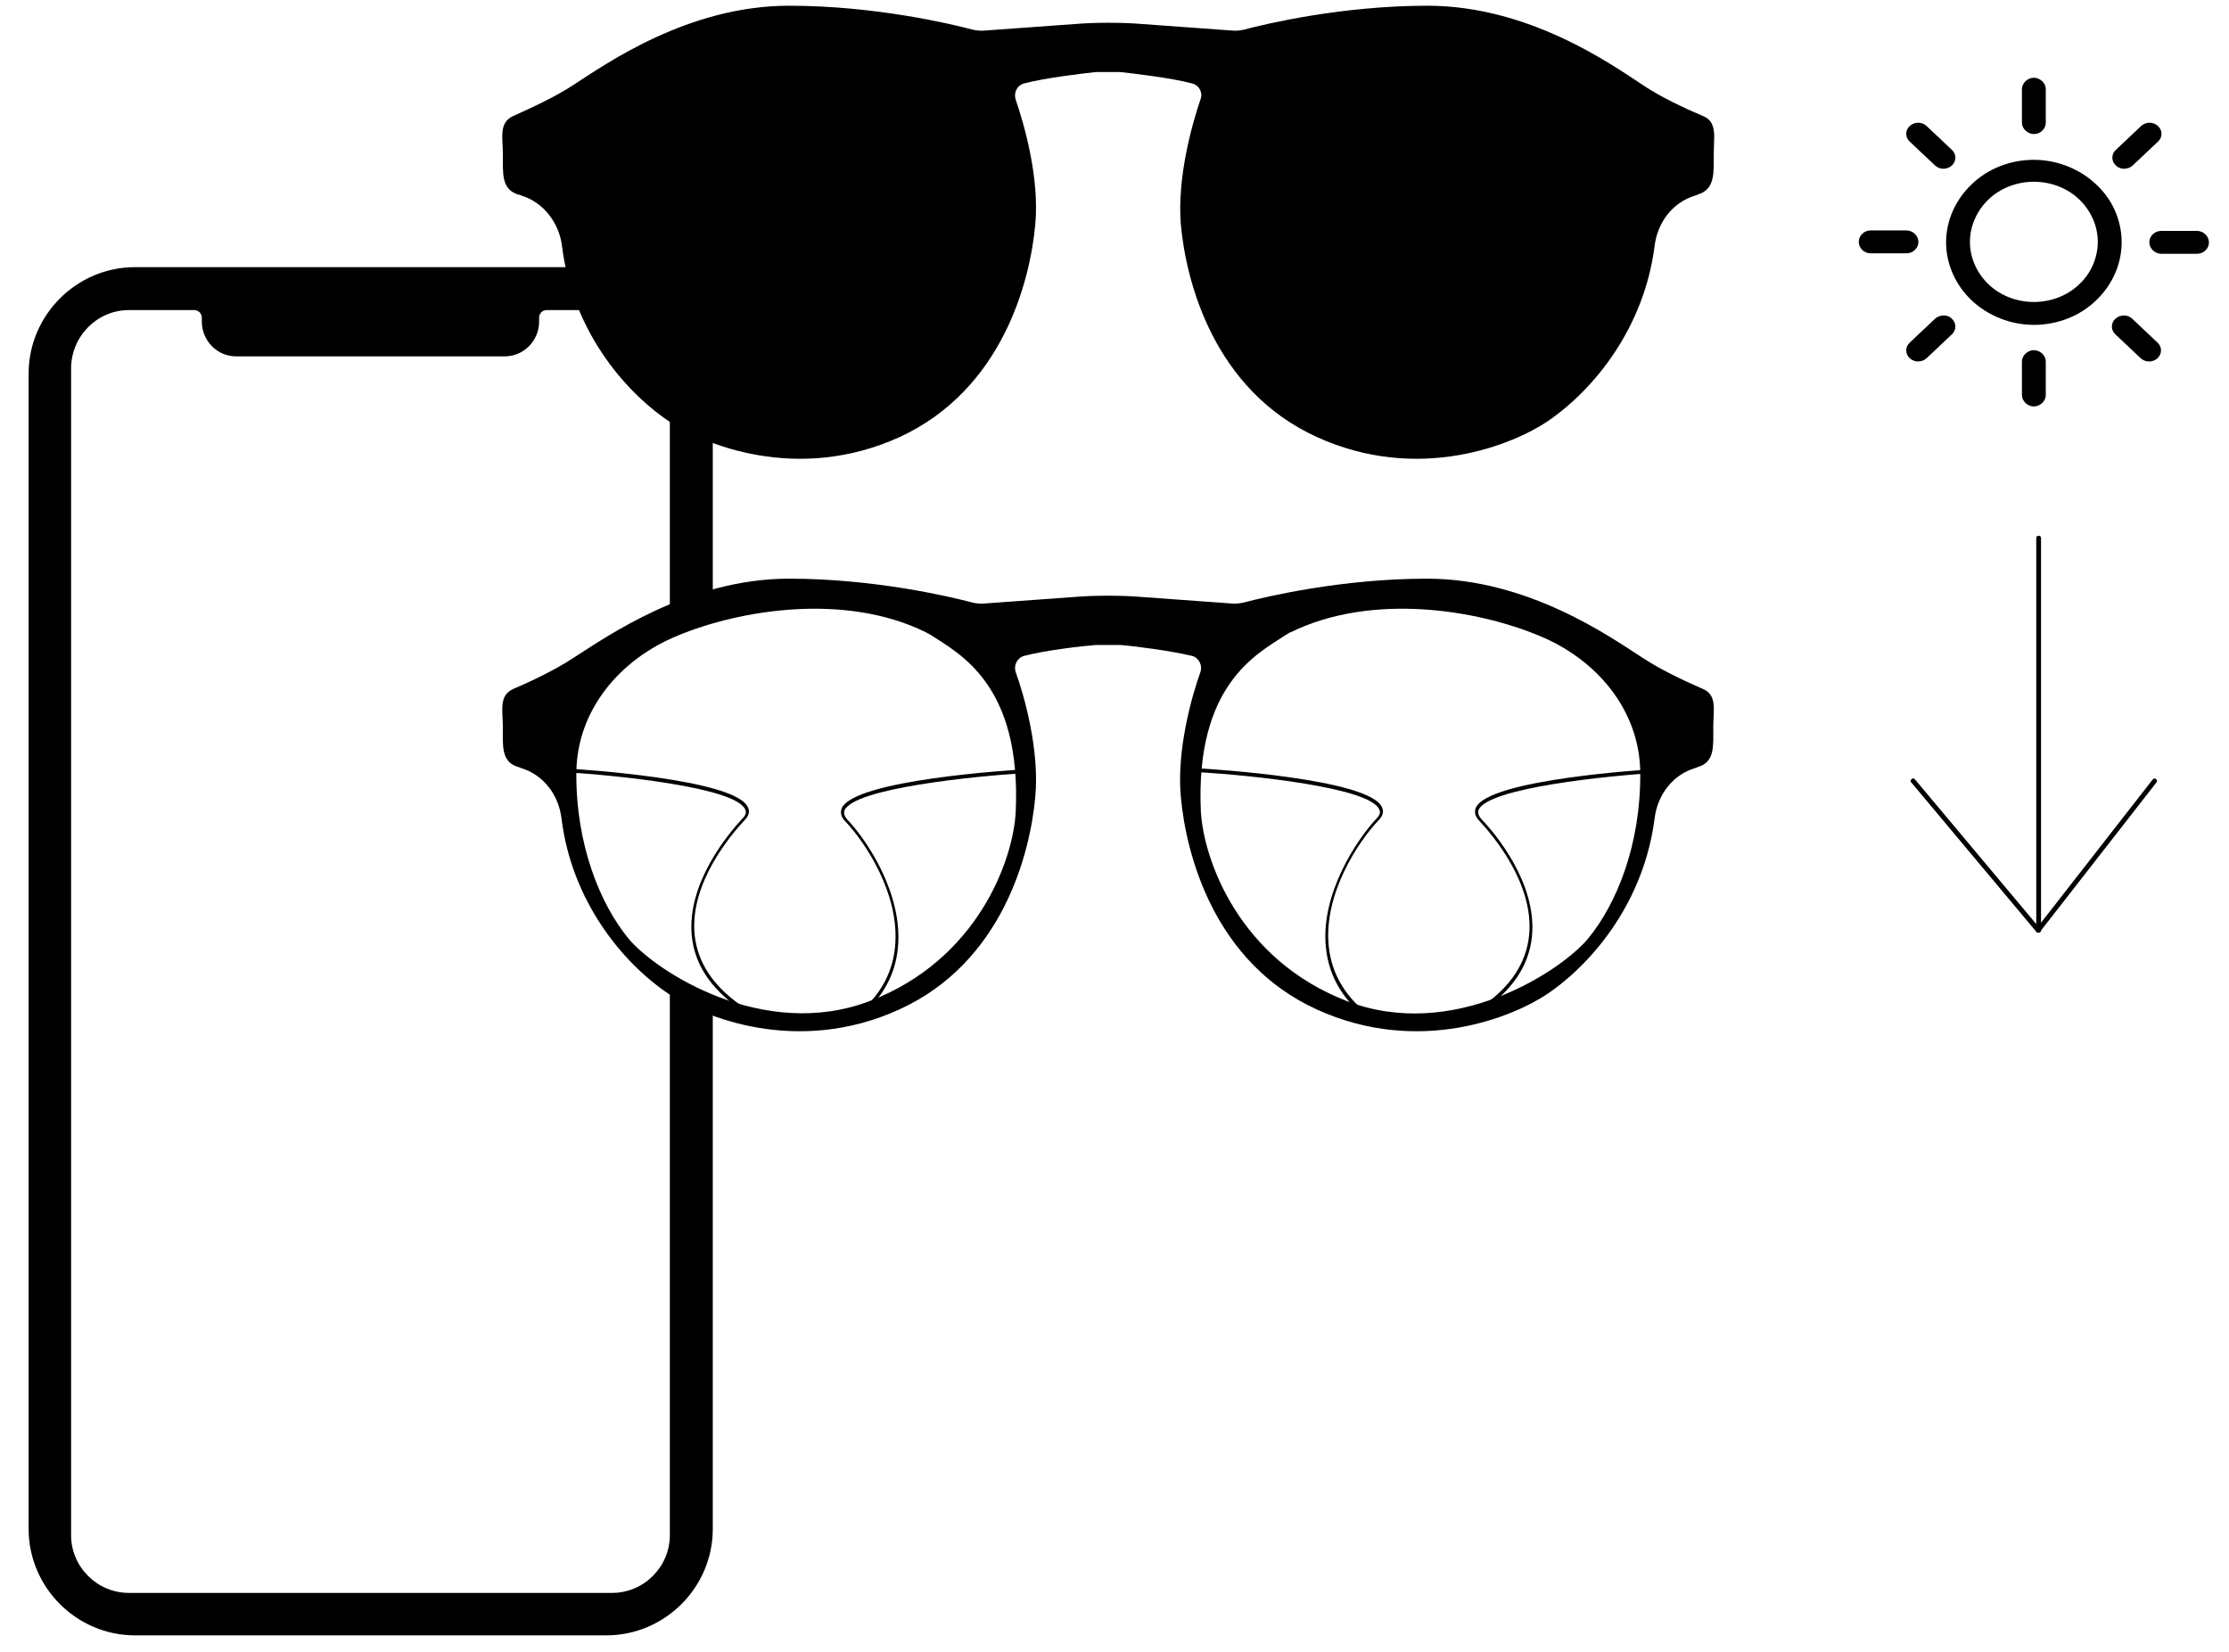 <?xml version="1.0" encoding="utf-8"?>
<!-- Generator: Adobe Illustrator 27.7.0, SVG Export Plug-In . SVG Version: 6.00 Build 0)  -->
<svg version="1.1" id="Layer_1" xmlns="http://www.w3.org/2000/svg" xmlns:xlink="http://www.w3.org/1999/xlink" x="0px" y="0px"
	 viewBox="0 0 467.2 346.2" style="enable-background:new 0 0 467.2 346.2;" xml:space="preserve">
<g>
	<g>
		<path d="M287.8,214.4c-0.1,0-0.2,0-0.2-0.1c-5.8-4.1-9.1-9.4-9.7-15.8c-1.1-11.2,6.5-22.5,10.6-26.9c0.7-0.7,0.9-1.3,0.6-1.9
			c-1.9-4.7-27.4-7.2-37.2-7.8c-0.2,0-0.4-0.2-0.4-0.4c0-0.2,0.2-0.4,0.4-0.4c1.4,0.1,35.4,2.1,37.8,8.2c0.4,0.9,0.1,1.8-0.8,2.7
			c-4.1,4.3-11.5,15.3-10.4,26.3c0.6,6.1,3.8,11.2,9.4,15.2c0.2,0.1,0.2,0.4,0.1,0.5C288,214.3,287.9,214.4,287.8,214.4z"/>
	</g>
	<g>
		<path d="M311.2,211.4c-0.1,0-0.2-0.1-0.3-0.2c-0.1-0.2-0.1-0.4,0.1-0.5c5.7-4,8.9-8.9,9.5-14.6c1.1-10.9-7.7-21.1-10.4-24
			c-0.9-0.9-1.1-1.8-0.8-2.7c2.4-6.1,36.4-8.1,37.8-8.2c0.2,0,0.4,0.1,0.4,0.4c0,0.2-0.1,0.4-0.4,0.4c-9.7,0.6-35.3,3.1-37.2,7.8
			c-0.2,0.6,0,1.2,0.6,1.9c2.8,2.9,11.7,13.4,10.6,24.6c-0.6,5.9-3.9,11-9.8,15.1C311.3,211.4,311.2,211.4,311.2,211.4z"/>
	</g>
	<g>
		<path d="M178.4,214.4c-0.1,0-0.2-0.1-0.3-0.2c-0.1-0.2-0.1-0.4,0.1-0.5c5.7-4,8.8-9.1,9.4-15.2c1.1-11-6.3-22-10.4-26.3
			c-0.9-0.9-1.1-1.8-0.8-2.7c2.4-6.1,36.4-8.1,37.8-8.2c0.2,0,0.4,0.1,0.4,0.4c0,0.2-0.1,0.4-0.4,0.4c-9.7,0.6-35.3,3.1-37.2,7.8
			c-0.2,0.6,0,1.2,0.6,1.9c4.2,4.4,11.7,15.7,10.6,26.9c-0.6,6.3-3.9,11.6-9.7,15.8C178.5,214.4,178.4,214.4,178.4,214.4z"/>
	</g>
	<g>
		<path d="M155,211.4c-0.1,0-0.1,0-0.2-0.1c-5.9-4.2-9.2-9.2-9.8-15.1c-1.1-11.2,7.9-21.7,10.6-24.6c0.7-0.7,0.9-1.3,0.6-1.9
			c-1.9-4.7-27.4-7.2-37.2-7.8c-0.2,0-0.4-0.2-0.4-0.4s0.2-0.4,0.4-0.4c1.4,0.1,35.4,2.1,37.8,8.2c0.4,0.9,0.1,1.8-0.8,2.7
			c-2.7,2.9-11.5,13.1-10.4,24c0.6,5.6,3.7,10.5,9.5,14.6c0.2,0.1,0.2,0.4,0.1,0.5C155.2,211.4,155.1,211.4,155,211.4z"/>
	</g>
	<g>
		<path d="M344.3,137.9c-6.8-4.4-24-16.6-45.2-16.6c-17.9,0-33.9,3.8-38.4,5c-0.9,0.2-1.8,0.3-2.6,0.2l-19.3-1.4
			c-3.6-0.3-9.5-0.3-13.1,0l-19.3,1.4c-0.9,0.1-1.8,0-2.6-0.2c-4.5-1.2-20.5-5-38.4-5c-21.1,0-38.3,12.2-45.2,16.6
			c-3.8,2.5-8.8,4.9-12.6,6.5c-3.1,1.4-2.2,4.5-2.2,8l0,0c0,3.9-0.4,7.4,3.3,8.4c0.2,0.1,0.4,0.1,0.5,0.2c4.7,1.4,7.9,5.6,8.5,10.6
			c2.1,17.1,12.6,30.1,22.4,36.7c7.1,4.8,26.9,13.1,48.4,3.3s27.4-32.4,28.5-44.6c0.9-9.8-2.3-21.1-4.1-26.1c-0.5-1.4,0.3-3,1.7-3.4
			c4.5-1.2,12.4-2.1,15.1-2.3c0.5,0,4.6,0,5.1,0c2.7,0.2,10.6,1.2,15.1,2.3c1.4,0.4,2.2,2,1.7,3.4c-1.8,5-5,16.3-4.1,26.1
			c1.1,12.2,7,34.8,28.5,44.6s41.3,1.5,48.4-3.3c9.8-6.7,20.2-19.6,22.4-36.7c0.6-5,3.8-9.2,8.5-10.6c0.2-0.1,0.4-0.1,0.5-0.2
			c3.7-1,3.3-4.5,3.3-8.4l0,0c0-3.5,0.9-6.7-2.2-8C353.2,142.8,348.1,140.4,344.3,137.9L344.3,137.9z M212.9,170.1
			c-0.5,10.3-8.1,31.1-30.5,39.7s-45.1-6.3-50.7-13.1c-5.9-7.2-11-19.6-10.9-34.7c0.1-13.2,9.2-23.8,21.1-28.7
			c13.1-5.5,35.2-9.1,52.1-0.8c0.4,0.2,0.7,0.4,1.1,0.6C201,137,214.1,143.4,212.9,170.1L212.9,170.1z M332.9,196.7
			c-5.6,6.8-28.3,21.8-50.7,13.1s-29.9-29.4-30.5-39.7c-1.2-26.7,11.9-33.1,17.8-37c0.4-0.2,0.7-0.5,1.1-0.6c17-8.3,39-4.7,52.1,0.8
			c11.9,4.9,21,15.5,21.1,28.7C343.9,177.2,338.8,189.5,332.9,196.7L332.9,196.7z"/>
	</g>
</g>
<g>
	<path d="M149.4,126V78.3c0-12.2-10-22.3-22.3-22.3H28.3C16,56,6,66.1,6,78.3v242.2c0,12.2,10,22.3,22.3,22.3h98.8
		c12.2,0,22.3-10,22.3-22.3V211.2l-9-3.6v114.2c0,6.6-5.4,12.1-12.1,12.1H27c-6.6,0-12.1-5.4-12.1-12.1V77.1C15,70.4,20.4,65,27,65
		h13.7c0.9,0,1.6,0.7,1.6,1.6v0.8c0,4,3.2,7.3,7.2,7.3h56.3c4,0,7.2-3.3,7.2-7.3v-0.8c0-0.9,0.7-1.6,1.6-1.6h13.7
		c6.6,0,12.1,5.4,12.1,12.1v52.5L149.4,126L149.4,126z"/>
</g>
<g>
	<g>
		<path d="M413.3,63c3.3,3.1,8,5.1,13,5.1s9.7-1.9,13-5.1c3.3-3.1,5.4-7.5,5.4-12.2s-2-9.1-5.4-12.2c-3.3-3.1-8-5.1-13-5.1
			s-9.7,1.9-13,5.1c-3.3,3.1-5.4,7.5-5.4,12.2S410,59.9,413.3,63z M416.8,41.8c2.4-2.3,5.8-3.7,9.5-3.7s7.1,1.4,9.5,3.7
			c2.4,2.3,3.9,5.5,3.9,8.9s-1.5,6.7-3.9,8.9c-2.4,2.3-5.8,3.7-9.5,3.7s-7.1-1.4-9.5-3.7c-2.4-2.3-3.9-5.5-3.9-8.9
			S414.4,44.1,416.8,41.8z"/>
	</g>
	<g>
		<path d="M450.5,50.8c0,1.3,1.2,2.4,2.5,2.4h7.5c1.4,0,2.5-1.1,2.5-2.4s-1.2-2.4-2.5-2.4H453C451.6,48.4,450.5,49.5,450.5,50.8z"/>
	</g>
	<g>
		<path d="M423.8,75.8v7c0,1.3,1.2,2.4,2.5,2.4s2.5-1.1,2.5-2.4v-7c0-1.3-1.2-2.4-2.5-2.4S423.8,74.5,423.8,75.8z"/>
	</g>
	<g>
		<path d="M443.4,66.8c-1,0.9-1,2.4,0,3.3l5.3,5c1,0.9,2.5,0.9,3.5,0s1-2.4,0-3.3l-5.3-5C446,65.9,444.4,65.9,443.4,66.8z"/>
	</g>
	<g>
		<path d="M426.3,28.1c1.4,0,2.5-1.1,2.5-2.4v-7c0-1.3-1.2-2.4-2.5-2.4s-2.5,1.1-2.5,2.4v7C423.8,27,425,28.1,426.3,28.1z"/>
	</g>
	<g>
		<path d="M447,34.7l5.3-5c1-0.9,1-2.4,0-3.3s-2.5-0.9-3.5,0l-5.3,5c-1,0.9-1,2.4,0,3.3C444.4,35.6,446,35.6,447,34.7z"/>
	</g>
	<g>
		<path d="M392.1,53.1h7.5c1.4,0,2.5-1.1,2.5-2.4s-1.2-2.4-2.5-2.4h-7.5c-1.4,0-2.5,1.1-2.5,2.4S390.7,53.1,392.1,53.1z"/>
	</g>
	<g>
		<path d="M405.6,66.8l-5.3,5c-1,0.9-1,2.4,0,3.3c1,0.9,2.5,0.9,3.5,0l5.3-5c1-0.9,1-2.4,0-3.3C408.3,65.9,406.6,65.9,405.6,66.8z"
			/>
	</g>
	<g>
		<path d="M405.6,34.7c1,0.9,2.5,0.9,3.5,0s1-2.4,0-3.3l-5.3-5c-1-0.9-2.5-0.9-3.5,0s-1,2.4,0,3.3L405.6,34.7z"/>
	</g>
</g>
<g>
	<g>
		<path d="M427.2,195.5c-0.1,0-0.3-0.1-0.4-0.2L400.6,164c-0.2-0.2-0.2-0.5,0.1-0.7c0.2-0.2,0.5-0.2,0.7,0.1l25.4,30.3v-80.9
			c0-0.3,0.2-0.5,0.5-0.5s0.5,0.2,0.5,0.5V195c0,0.2-0.1,0.4-0.3,0.5C427.4,195.5,427.3,195.5,427.2,195.5z"/>
	</g>
	<g>
		<path d="M427.2,195.5c-0.1,0-0.2,0-0.3-0.1c-0.2-0.2-0.3-0.5-0.1-0.7l24.4-31.3c0.2-0.2,0.5-0.3,0.7-0.1c0.2,0.2,0.3,0.5,0.1,0.7
			l-24.4,31.3C427.5,195.4,427.4,195.5,427.2,195.5z"/>
	</g>
</g>
<g>
	<path d="M359.3,28.7c0-2-0.4-3.6-2.4-4.4c-3.8-1.6-8.9-4-12.6-6.5c-6.8-4.5-24-16.6-45.1-16.6c-17.9,0-33.9,3.8-38.4,5
		c-0.9,0.2-1.7,0.3-2.6,0.2l-19.3-1.4c-3.6-0.3-9.5-0.3-13.1,0l-19.3,1.4c-0.9,0.1-1.8,0-2.7-0.2c-4.5-1.2-20.5-5-38.4-5
		c-21.2,0-38.4,12.2-45.2,16.6c-3.8,2.5-8.8,4.8-12.6,6.5c-3.1,1.4-2.2,4.5-2.2,8v1.9c0,3.1,0.2,5.7,3.3,6.6c0.2,0,0.4,0.1,0.6,0.2
		c4.6,1.4,7.9,5.7,8.5,10.6c2.1,17.1,12.6,30.1,22.4,36.7c7.1,4.8,26.9,13.1,48.4,3.3C210,81.7,215.9,59.2,217,47
		c0.9-9.9-2.4-21.1-4.1-26.1c-0.5-1.5,0.3-3,1.7-3.4c4.5-1.2,12.4-2.1,15.1-2.4c0.5,0,4.6,0,5.1,0c2.7,0.3,10.6,1.2,15.1,2.4
		c1.5,0.4,2.3,2,1.7,3.4c-1.7,5-4.9,16.2-4.1,26.1c1.1,12.2,7,34.8,28.5,44.6c21.5,9.8,41.3,1.5,48.4-3.3
		c9.8-6.7,20.2-19.6,22.4-36.7c0.6-5,3.8-9.2,8.5-10.6c0.2-0.1,0.4-0.1,0.5-0.2c3.7-1.1,3.4-4.5,3.4-8.4
		C359.2,31,359.3,29.8,359.3,28.7L359.3,28.7z"/>
</g>
</svg>
